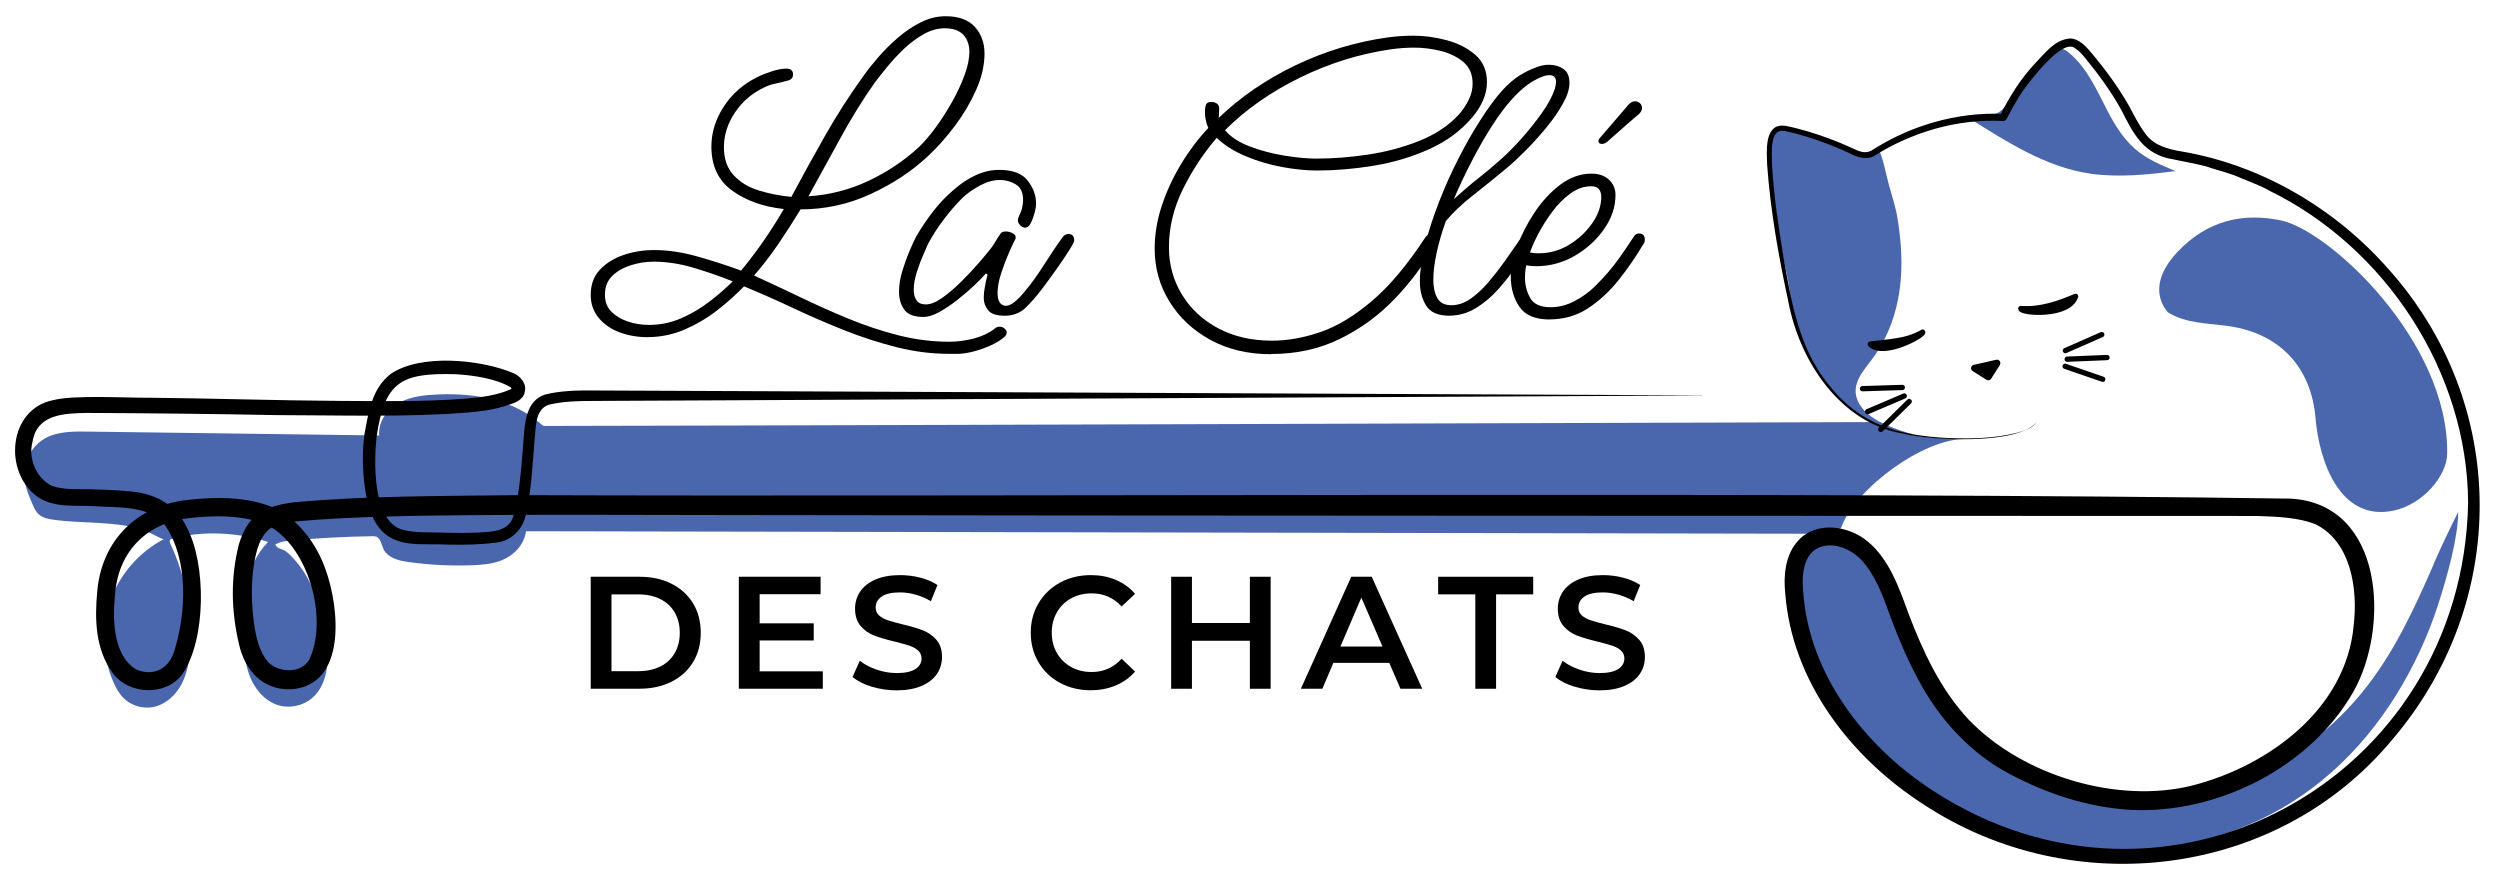 <?xml version="1.0" encoding="UTF-8"?>
<svg xmlns="http://www.w3.org/2000/svg" id="a" viewBox="0 0 472.95 166.93">
  <path d="M460.41,106.73c-3.76,8.63-7.66,17.09-13.61,24.34-9,10.98-21.76,18.15-35.85,19.87-10.8,1.32-21.88-1.32-31.48-6.85-9.82-5.66-14.39-13.53-18.89-23.88-3.32-7.64-5.04-18.42-15.17-18.57-1.28.05-4.53.79-5.6,5.39-2.15,9.28,4.66,25.62,12.15,33.24,9.24,9.4,22.58,18.08,35.5,20.25,12.42,2.09,25.44.74,37.96-4.51,11.76-4.93,21.14-13.73,27.76-24.32,3.33-5.34,6.03-11.08,7.98-17.06,1.81-5.53,3.88-13.01,3.88-17.79-1.62,3.25-3.26,6.67-4.66,9.88Z" fill="#4a66ad"></path>
  <path d="M361.84,82.14c-1.64-.43-3.24-.99-4.79-1.66-2.1-.91-4.21-2.14-5.33-4.13-2.05-3.64,1.06-6.38,2.96-9.12,2.56-3.68,4.07-7.94,4.69-12.37.64-4.55.33-9.2-.43-13.72-.35-2.1-1.06-4.18-1.61-6.22-.59-2.18-1-4.64-1.9-6.7-.76.26-1.38.87-2.27.93-1.06.08-2.05-.46-2.99-.95-3.56-1.85-7.38-3.16-11.32-3.9-1.05-.2-2.26-.31-3.08.38-.53.45-.77,1.15-.9,1.83-.3,1.55-.12,3.15.06,4.71.79,6.91,1.6,13.84,3.09,20.64.75,3.42.98,7.84,2.17,11.13,1.19,3.29,7.14,17.71,21.65,19.17Z" fill="#4a66ad"></path>
  <path d="M452.8,96.6c5.66-1.19,10.1-6.66,10.16-10.73.3-21.37-22.36-42.3-31.48-44.18-6.99-1.45-13.83-.12-19.59,6.02-3.99,4.25-4.35,8.29-1.78,11.37,3.49,2.18,7.56,2.02,11.73,2.65,9.56,1.44,15.41,7.84,16.21,17.37.69,8.18,4.62,19.63,14.75,17.5Z" fill="#4a66ad"></path>
  <path d="M395.45,32.86c5.33.74,10.74.21,16.1-.5-2.76-1.17-5.39-2.21-7.69-4.23-2.22-1.95-3.8-4.54-5.15-7.13-2.04-3.91-3.84-8.14-7.23-10.95-.54-.45-1.15-.87-1.85-.98-1.13-.17-2.13.91-2.85,1.65-2.22,2.28-4.18,4.99-6.02,7.59-.7.98-1.39,2-2.34,2.73-1.48,1.14-3.8,1.07-5.59,1.51,6.9,4.37,14.48,9.16,22.61,10.29Z" fill="#4a66ad"></path>
  <path d="M348.27,99.9c2.71-7.52,15.63-16.96,23.62-16.86-3.41-.03-12.9-.14-18.11-3.19,0,0-250.7.79-250.91.73-.16-.05-.29-.17-.42-.28-5.31-4.68-12.47-5.95-19.32-5.69-2.59.1-5.26.33-7.55,1.54-2.29,1.21-4.11,3.66-3.83,6.23-18.37-.24-36.74-.49-55.11-.73-2.26-.03-4.57-.05-6.72.66-3.26,1.09-5.17,3.99-5.29,7.39-.07,1.95.72,3.83,1.49,5.62.31.72.64,1.47,1.22,1.99.78.7,1.88.89,2.92,1.03,5.61.77,11.73.19,17.12,1.99.47.16,3.4,1.79,3.62,1.67-4.67,2.42-8.36,6.67-10.12,11.63s-1.54,10.58.57,15.4c.48,1.09,1.06,2.16,1.9,3,1.41,1.42,3.54,2.09,5.51,1.75,2.39-.42,4.38-2.23,5.5-4.38,1.12-2.15,1.5-4.62,1.63-7.04.38-6.66-.92-13.41-3.74-19.45-.11-.24-.22-.53-.08-.76.1-.16.3-.22.48-.27,5.69-1.55,12.51-1.16,18.06.65-2.18,2.2-3.47,5.16-4.1,8.2-.63,3.03-.65,6.16-.56,9.25.07,2.64.22,5.33,1.15,7.8.93,2.47,2.75,4.74,5.26,5.57,2.22.74,4.81.23,6.59-1.29,1.64-1.41,2.52-3.55,2.78-5.69s-.01-4.32-.38-6.44c-.57-3.33-1.33-6.66-2.81-9.69-.74-1.51-1.66-2.94-2.78-4.2-.56-.63-1.2-1.37-1.93-1.83-.68-.44-1.41-.35-1.86-1.17.88-.58,1.98-.69,3.03-.79,5.1-.46,10.21-.73,15.32-.81.25,0,.51,0,.75.08.99.36,1.06,2.14,1.73,2.94,1.03,1.21,2.64,1.61,4.16,1.83,4.02.58,8.1.79,12.16.65,1.95-.07,3.93-.23,5.73-.96,2.28-.91,4.24-2.97,4.56-5.48l246.56.48c.73-.36,1.46-.71,2.2-1.06Z" fill="#4a66ad"></path>
  <path d="M382.3,58.37c-.18.88,9.14,1.65,10.36-2.31-3.27,1.4-6.75,2.59-10.36,2.31Z" stroke="#000" stroke-linecap="round" stroke-linejoin="round"></path>
  <path d="M363.72,62.83c.39.54-7.51,4.85-9.9,2.28,3.37-.5,6.85-.46,9.9-2.28Z" stroke="#000" stroke-linecap="round" stroke-linejoin="round"></path>
  <path d="M322.02,74.82c-9.89.04-204.71,1.03-209.64,1.03-2.95,0-5.79.05-8.62.73-2.67.99-2.34,4.48-2.65,6.86-.34,4.15-.59,9.46-1.56,13.51-.38,2.95-2.78,5.49-5.81,5.71-3.03.4-6.11.42-9.14.37-4.07-.28-9.04.71-12.26-2.49-1.61-1.61-2.32-3.75-2.89-5.86-.86-4.15-1.01-8.16-.54-12.35.8-4.2,1.35-8.75,5-11.59,5.63-3.86,16.94-2.74,23.02-.23,1.37.46,2.8,2.01,2.33,3.69-.25,1.52-2.11,2.12-3.24,2.45-2.46.87-5.17,1.19-7.67,1.4-11.56.92-24.41.49-36.04.48-11.12-.22-24.8-.37-35.91-.41-4.36.09-9.43.22-10.26,5.53-.84,3.11.75,6.86,3.7,8.28,2.6.88,5.53.5,8.36.67,2,.04,4.09.14,6.09.34,4.69.29,8.9,2.32,11,6.75,3.78,6.94,3.72,21.3-.79,27.85-3.05,4.18-10.11,3.94-13.12-.16-3.37-4.48-3.49-10.31-2.97-15.66.89-9.51,7.51-16.07,16.95-17.13,5.4-.61,11.25-.71,16.45,1.46,4.73,2.3,8.09,6.85,9.78,11.69,2.62,7.15,4.1,21.94-6.54,22.66-5.39.17-8.76-3.59-9.87-8.67-1.44-6.25-1.59-12.45.02-18.77,1.7-5.7,4.9-7.22,10.39-7.93,13.61-1.26,28.45-1.18,42.13-1.36,88.81.34,246.34-.67,335.63.66,17.64.99,18.77,24.24,11.9,36.47-8.13,14.34-25.72,23.17-41.97,22.42-8.3-.46-16.26-3.1-23.53-7.04-7.32-3.96-13.14-10.5-16.95-17.81-1.95-3.61-3.54-7.36-4.96-11.15-1.34-3.63-2.54-7.31-4.88-10.31-1.88-2.63-5.54-4.48-8.58-3.44-3.26,1.16-3.57,5.41-3.25,8.47,1.08,15.62,11.59,29.2,24.44,37.57,44.18,28.87,100.3-1.94,101.35-54.34-.1-24.69-15.51-48.31-37.61-59.1-1.33-.81-3.9-1.77-5.39-2.39-1.39-.69-4.05-1.4-5.59-1.88-1.44-.56-4.18-1.02-5.76-1.36,0,0-1.45-.3-1.45-.3-5.63-.88-7.55-4.9-9.83-9.38-1.89-3.4-4.24-6.65-6.74-9.69-.65-.8-1.2-1.42-1.98-1.94-2.45-2.01-8.63,6.31-10.03,8.27-1.08,1.62-2.03,3.37-2.95,5.13-.13.24-.38.38-.64.36-8.59-.46-17.26,2.08-24.51,6.68-1.49.75-3.3.09-4.6-.61-1.3-.61-2.63-1.18-3.97-1.69-2.67-1.02-5.48-1.92-8.21-2.49-1.52-.28-2.1.77-2.32,2.12-.25,1.41-.14,2.82-.11,4.23.32,5.76,1.19,11.51,2.13,17.22,1.46,8.47,2.9,17.36,8.44,24.24,6.03,7.79,13.29,9.79,22.8,10.28,4.33.17,8.74.06,12.96-.99,1.36-.41,2.91-.78,3.73-2.03-3.5,4.37-20.04,3.48-25.36,2.19-11.92-2.14-19.49-13.77-21.62-25.01-1.84-8.54-3.37-17.12-4-25.86-.05-1.47-.15-2.99.09-4.46.16-1.09.77-2.66,2.12-2.88.43-.1.86-.08,1.25-.03,2.96.59,5.7,1.46,8.46,2.48,1.37.51,2.72,1.08,4.05,1.69,1.27.59,2.38,1.17,3.69.56,7.37-4.77,16.2-7.37,25.04-6.99,0,0-.65.37-.65.37,1.76-3.6,3.99-7.15,6.76-10.05,1.82-1.88,3.59-4.33,6.45-4.58,1.76-.02,3.15,1.62,4.15,2.79,2.59,3.11,4.98,6.33,7.01,9.9.97,1.78,1.83,3.55,2.95,5.07,1.62,2.49,4.46,3.19,7.21,3.64,14.97,2.59,28.83,10.74,38.86,22.11,22.95,25.53,23.06,63.12.78,89.18-21.76,26.18-60.58,30.74-88.7,12.16-13.69-8.82-24.85-23.2-26.1-39.93-.35-3.15-.02-7.15,2.32-9.78,3.37-3.94,9.62-3.02,13.21-.05,4.21,3.44,6.09,9.07,7.77,13.64,2.75,7.24,6.1,14.46,11.4,20.12,10.16,10.6,28.15,16.03,42.37,12.46,14.43-3.72,29.06-14.49,30.47-30.28.82-6.9-.51-15.78-7.17-19.11-3.23-1.32-7.4-1.46-11.01-1.59-64-.01-223.48-.05-287.49-.17-13.64.01-34.43-.13-47.94,0-11.33.09-24.45.18-35.69,1.2-.26.02-.41.05-.59.08,0,0-.72.14-.72.14-1.22.24-2.72.59-3.61,1.15-1.25,1-1.92,2.42-2.4,3.96-.97,3.51-1.17,7.43-.88,11.23.3,3.47.74,7.39,2.96,10.07,2.03,2,6.15,2.21,7.76-.44,3.51-7.35.23-19.95-6.51-24.65-.74-.5-1.42-.91-2.25-1.2-4.38-1.58-9.26-1.48-13.94-.97-7.74.82-13.27,6.05-13.99,14.08-.5,4.78-.55,11.78,3.94,14.55,3.12,1.34,6.12.07,7.21-3.41,2.3-7.29,2.75-17.27-1.67-23.79-2.95-3.88-8.73-3.36-13.19-3.67-3.65-.26-7.86.45-11.1-1.87-6.4-4.73-5.37-16.53,3.07-18.2,3.87-1.04,14.18-.4,18.3-.46,10.99.1,24.84.54,35.9.6,7.83.04,16.05.19,23.85-.43,2.93-.24,6.02-.62,8.62-1.82.02-.03,0,.01,0,0,0,0,.01-.11,0-.15-.01-.04-.02-.07-.07-.13-2.71-1.69-7.21-2.34-10.52-2.52-10.32-.28-13.34,1.42-14.9,11.84-.51,4.76-.77,15.79,4.75,17.54,2.74.76,5.74.46,8.63.62,1.99.04,3.96.05,5.91-.05,2.49-.15,5.66-.15,6.55-2.98,1.27-4.26,1.59-10.02,1.96-14.52.23-3.15.44-7.42,4.06-8.59,2.98-.77,6.22-.8,9.24-.78,4.04.04,200.6.85,209.67.92h0Z"></path>
  <path d="M378.34,69.04l-1.65,2.61c-.19.3-.59.39-.89.2l-2.61-1.65c-.49-.31-.36-1.05.2-1.18l4.25-.96c.56-.13,1,.49.69.98Z"></path>
  <line x1="390.72" y1="66.33" x2="397.61" y2="63.3" fill="none" stroke="#000" stroke-linecap="round" stroke-linejoin="round"></line>
  <line x1="391.07" y1="67.95" x2="398.6" y2="67.64" fill="none" stroke="#000" stroke-linecap="round" stroke-linejoin="round"></line>
  <line x1="390.68" y1="69.3" x2="397.8" y2="71.75" fill="none" stroke="#000" stroke-linecap="round" stroke-linejoin="round"></line>
  <line x1="359.88" y1="73.3" x2="352.35" y2="73.53" fill="none" stroke="#000" stroke-linecap="round" stroke-linejoin="round"></line>
  <line x1="360.25" y1="74.91" x2="353.32" y2="77.87" fill="none" stroke="#000" stroke-linecap="round" stroke-linejoin="round"></line>
  <line x1="361.18" y1="75.96" x2="355.81" y2="81.24" fill="none" stroke="#000" stroke-linecap="round" stroke-linejoin="round"></line>
  <path d="M179.6,66.94c-3.33,0-6.67-.42-10.03-1.27-3.36-.85-6.69-1.93-9.99-3.25-3.3-1.32-6.53-2.72-9.67-4.2-3.14-1.48-6.2-2.83-9.16-4.04-1.48,1.53-3.17,3.04-5.07,4.52-1.9,1.48-3.96,2.69-6.18,3.65-2.22.95-4.57,1.43-7.05,1.43-1.85,0-3.59-.3-5.23-.91-1.64-.61-2.96-1.52-3.96-2.73-1-1.22-1.51-2.67-1.51-4.36,0-1.95.59-3.55,1.78-4.8,1.19-1.24,2.69-2.17,4.52-2.77,1.82-.61,3.71-.91,5.67-.91,2.64,0,5.44.42,8.4,1.27,2.96.85,5.65,1.72,8.08,2.62,1.53-1.85,2.97-3.75,4.32-5.71,1.35-1.95,2.6-3.94,3.77-5.94-3.91-.42-7.17-1.59-9.79-3.49s-3.92-4.68-3.92-8.32c0-2.64.78-5.17,2.34-7.57,1.56-2.4,3.69-4.27,6.38-5.59.74-.37,1.64-.73,2.69-1.07,1.06-.34,1.98-.52,2.77-.52.84,0,1.27.37,1.27,1.11,0,.63-.37,1.03-1.11,1.19-.74.21-1.47.38-2.18.52-.71.13-1.44.38-2.18.75-2.27,1.06-4.11,2.63-5.51,4.72-1.4,2.09-2.1,4.27-2.1,6.54s.61,3.99,1.82,5.31c1.21,1.32,2.79,2.29,4.72,2.89,1.93.61,4,1.02,6.22,1.23,2.06-3.86,4.19-7.71,6.38-11.57,2.19-3.86,4.58-7.58,7.17-11.18.74-1.06,1.66-2.23,2.77-3.53,1.11-1.29,2.36-2.55,3.77-3.77,1.4-1.22,2.87-2.21,4.4-2.97,1.53-.77,3.09-1.15,4.68-1.15,2.48,0,4.33.67,5.55,2.02,1.21,1.35,1.82,3.03,1.82,5.03,0,2.22-.53,4.52-1.59,6.9-1.06,2.38-2.39,4.64-4,6.78-1.61,2.14-3.26,4-4.95,5.59-3.07,2.91-6.71,5.34-10.94,7.29-4.23,1.96-8.67,2.93-13.32,2.93-1.32,2.17-2.69,4.31-4.12,6.42-1.43,2.11-2.99,4.15-4.68,6.1,2.8,1.27,5.68,2.62,8.64,4.04,2.96,1.43,6,2.79,9.12,4.08,3.12,1.29,6.29,2.35,9.51,3.17,3.22.82,6.45,1.23,9.67,1.23,1.48,0,3-.2,4.56-.59,1.56-.4,2.89-1.02,4-1.86.26-.27.58-.4.95-.4s.69.12.95.36c.26.24.4.49.4.75s-.13.53-.4.79c-.63.58-1.49,1.12-2.58,1.62-1.08.5-2.21.9-3.37,1.19-1.16.29-2.19.44-3.09.44h-1.43ZM122.69,61.47c2.17,0,4.2-.41,6.1-1.23,1.9-.82,3.69-1.86,5.35-3.13,1.66-1.27,3.16-2.56,4.48-3.88-2.22-.9-4.65-1.74-7.29-2.54-2.64-.79-5.21-1.19-7.69-1.19-1.43,0-2.85.23-4.28.67-1.43.45-2.6,1.12-3.53,2.02-.92.9-1.39,2.09-1.39,3.57,0,1.32.41,2.39,1.23,3.21.82.82,1.86,1.44,3.13,1.86,1.27.42,2.56.63,3.88.63ZM152.96,37.13c4.02-.26,7.81-1.24,11.37-2.93,3.57-1.69,6.72-3.81,9.47-6.34,1-.95,2.06-2.18,3.17-3.69,1.11-1.51,2.15-3.13,3.13-4.87.98-1.74,1.77-3.45,2.38-5.11.61-1.67.91-3.13.91-4.4s-.38-2.39-1.15-3.21c-.77-.82-1.94-1.23-3.53-1.23-1.32,0-2.64.37-3.96,1.11-1.32.74-2.56,1.67-3.73,2.77-1.16,1.11-2.22,2.25-3.17,3.41-.95,1.16-1.74,2.17-2.38,3.01-2.27,3.22-4.45,6.75-6.54,10.58-2.09,3.83-4.08,7.46-5.98,10.9Z"></path>
  <path d="M174.68,59.96c-1.74,0-2.95-.46-3.61-1.39-.66-.92-.99-2.05-.99-3.37s.21-2.59.63-3.96c.42-1.37.88-2.66,1.39-3.84.5-1.19.91-2.07,1.23-2.66.95-1.64,2.02-3.22,3.21-4.76,1.19-1.53,2.47-2.88,3.84-4.04,1.37-1.22,2.79-2.15,4.24-2.81,1.45-.66,2.92-.99,4.4-.99,2.54,0,4.33.67,5.39,2.02,1.06,1.35,1.59,2.79,1.59,4.32,0,.53-.08,1.08-.24,1.66-.21.79-.46,1.48-.75,2.06-.29.58-.65.87-1.07.87-.37,0-.71-.18-1.03-.55-.32-.37-.42-.74-.32-1.11.1-.37.25-.74.44-1.11.18-.37.3-.74.36-1.11.05-.26.09-.5.12-.71.03-.21.04-.42.04-.63,0-1.43-.46-2.42-1.39-2.97-.92-.55-1.92-.83-2.97-.83-1.22,0-2.47.34-3.77,1.03-1.3.69-2.42,1.48-3.37,2.38-1.16,1.16-2.33,2.51-3.49,4.04-1.16,1.53-2.17,3.09-3.01,4.68-.11.27-.38.9-.83,1.9-.45,1-.87,2.13-1.27,3.37-.4,1.24-.59,2.39-.59,3.45,0,.74.17,1.37.52,1.9.34.53.94.79,1.78.79.9,0,1.94-.42,3.13-1.27,1.19-.84,2.4-1.89,3.65-3.13,1.24-1.24,2.36-2.44,3.37-3.61,1-1.16,1.74-2.06,2.22-2.69.32-.42.62-.88.91-1.39.29-.5.59-.96.91-1.39.16-.21.48-.32.95-.32.42,0,.86.12,1.31.36.45.24.62.57.52.99-.21.37-.59,1.18-1.15,2.42-.55,1.24-1.07,2.59-1.55,4.04-.48,1.45-.71,2.73-.71,3.84,0,1.37.42,2.17,1.27,2.38.58.11,1.2-.11,1.86-.63.66-.53,1.27-1.14,1.82-1.82.55-.69.96-1.19,1.23-1.51,1.11-1.48,2.15-3,3.13-4.56.98-1.56,1.97-3.02,2.97-4.4.32-.42.69-.63,1.11-.63.74,0,1.11.4,1.11,1.19,0,.27-.34.94-1.03,2.02-.69,1.08-1.52,2.31-2.5,3.69-.98,1.37-1.89,2.62-2.73,3.72-.85,1.11-1.8,2.19-2.85,3.25-1.06,1.06-2.41,1.59-4.04,1.59-1.53,0-2.58-.34-3.13-1.03-.55-.69-.83-1.45-.83-2.3,0-.74.08-1.52.24-2.34.16-.82.32-1.52.48-2.1l-.32-.24c-.48.58-1.19,1.32-2.14,2.22-.95.9-2.01,1.81-3.17,2.73-1.16.93-2.31,1.7-3.45,2.34-1.14.63-2.15.95-3.05.95Z"></path>
  <path d="M240.47,67.01c-4.33,0-8.15-.9-11.45-2.69-3.3-1.8-5.89-4.21-7.77-7.25-1.88-3.04-2.81-6.38-2.81-10.03,0-2.7.45-5.4,1.35-8.12.9-2.72,2.11-5.35,3.65-7.89,1.53-2.54,3.25-4.81,5.15-6.82-.21-.48-.37-.96-.48-1.47-.11-.5-.16-.99-.16-1.47v-.32c0-.42.07-.81.2-1.15.13-.34.46-.52.99-.52.42,0,.78.11,1.07.32.29.21.44.5.44.87,0,.32-.01.62-.04.91-.03.29-.04.59-.04.91,4.12-3.96,8.97-7.28,14.54-9.95,5.57-2.67,11.4-4.42,17.48-5.27.79-.11,1.59-.18,2.38-.24.79-.05,1.58-.08,2.38-.08,2.11,0,4.24.29,6.38.87,2.14.58,3.94,1.51,5.39,2.77,1.45,1.27,2.18,2.99,2.18,5.15,0,1.22-.27,2.41-.79,3.57-.53,1.16-1.22,2.22-2.06,3.17-2.11,2.48-4.81,4.47-8.08,5.94-3.28,1.48-6.78,2.52-10.5,3.13-3.72.61-7.28.91-10.66.91-2.06,0-4.29-.22-6.7-.67-2.41-.45-4.7-1.13-6.9-2.06-2.19-.92-4-2.07-5.43-3.45-2.54,2.96-4.68,6.21-6.42,9.75-1.74,3.54-2.62,7.19-2.62,10.94,0,3.28.82,6.26,2.46,8.96,1.64,2.69,3.92,4.82,6.86,6.38,2.93,1.56,6.33,2.34,10.19,2.34,2.91,0,5.95-.54,9.12-1.62,3.17-1.08,6.43-3.05,9.79-5.91,3.36-2.85,6.72-6.87,10.11-12.05.16-.26.45-.45.87-.56.84,0,1.27.37,1.27,1.11,0,.21-.08.45-.24.71-2.17,3.86-4.77,7.36-7.81,10.5s-6.5,5.65-10.38,7.53c-3.88,1.88-8.18,2.81-12.88,2.81ZM249.19,30c3.01,0,6.21-.25,9.59-.75,3.38-.5,6.6-1.36,9.67-2.58,3.06-1.22,5.57-2.88,7.53-4.99.74-.84,1.36-1.77,1.86-2.77.5-1,.75-2.03.75-3.09,0-1.74-.58-3.1-1.74-4.08-1.16-.98-2.59-1.68-4.28-2.1-1.69-.42-3.38-.63-5.07-.63-.69,0-1.4.03-2.14.08-.74.05-1.48.13-2.22.24-5.92.85-11.65,2.63-17.2,5.35-5.55,2.72-10.28,6.04-14.19,9.95,1.06,1.27,2.63,2.3,4.72,3.09,2.09.79,4.29,1.37,6.62,1.74,2.32.37,4.36.55,6.1.55Z"></path>
  <path d="M274.16,59.72c-2.11,0-3.57-.63-4.36-1.9-.79-1.27-1.19-2.8-1.19-4.6,0-2.01.33-4.31.99-6.9.66-2.59,1.53-5.28,2.62-8.08,1.08-2.8,2.31-5.55,3.69-8.24,1.37-2.69,2.77-5.15,4.2-7.37s2.77-4.04,4.04-5.47c1.11-1.21,2.18-2.15,3.21-2.81s2.13-1.2,3.29-1.62c.79-.32,1.59-.48,2.38-.48,1.06,0,1.97.27,2.73.79.77.53,1.15,1.4,1.15,2.62s-.42,2.5-1.27,4c-.85,1.51-1.9,3.02-3.17,4.56-1.27,1.53-2.56,2.96-3.88,4.28s-2.48,2.41-3.49,3.25c-2.22,1.85-4.36,3.58-6.42,5.19-2.06,1.61-3.78,3.24-5.15,4.87-.74,2.06-1.32,4.06-1.74,5.98-.42,1.93-.63,3.66-.63,5.19,0,1.37.25,2.51.75,3.41.5.9,1.39,1.35,2.66,1.35s2.48-.41,3.65-1.23c1.16-.82,2.28-1.86,3.37-3.13,1.08-1.27,2.07-2.54,2.97-3.81.63-.9,1.25-1.78,1.86-2.66.61-.87,1.1-1.57,1.47-2.1.21-.37.55-.56,1.03-.56.58,0,.87.29.87.87,0,.37-.16.85-.48,1.43-.63,1.06-1.45,2.33-2.46,3.81-1,1.48-2.14,2.93-3.41,4.36-1.27,1.43-2.68,2.62-4.24,3.57s-3.24,1.43-5.03,1.43ZM286.05,18.74c-1.16,1.27-2.39,2.91-3.69,4.91-1.3,2.01-2.58,4.23-3.84,6.66-1.27,2.43-2.43,4.89-3.49,7.37,1.69-1.53,3.22-2.84,4.6-3.92,1.37-1.08,2.75-2.23,4.12-3.45,1.21-1.06,2.52-2.36,3.92-3.92,1.4-1.56,2.71-3.18,3.92-4.87,1.22-1.69,2.06-3.25,2.54-4.68.16-.58.24-1.03.24-1.35,0-.84-.42-1.27-1.27-1.27-.21,0-.44.03-.67.08-.24.05-.49.13-.75.24-.95.37-1.89.9-2.81,1.58-.92.69-1.86,1.56-2.81,2.62Z"></path>
  <path d="M293.18,60.44c-2.75,0-4.66-.8-5.75-2.42-1.08-1.61-1.62-3.5-1.62-5.67,0-1.59.4-3.47,1.19-5.67.79-2.19,1.89-4.35,3.29-6.46,1.4-2.11,3.02-3.87,4.87-5.27,1.85-1.4,3.83-2.1,5.94-2.1,1.37,0,2.47.38,3.29,1.15.82.77,1.23,1.73,1.23,2.89,0,2.22-.71,4.36-2.14,6.42-1.43,2.06-3.28,3.75-5.55,5.07-2.27,1.32-4.7,1.98-7.29,1.98-.32,0-.63-.01-.95-.04-.32-.03-.63-.07-.95-.12-.16.69-.24,1.48-.24,2.38,0,1.37.33,2.64.99,3.8.66,1.16,1.94,1.74,3.84,1.74,1.58,0,3.12-.4,4.6-1.19,1.48-.79,2.72-1.69,3.73-2.69s1.85-1.9,2.54-2.7c.69-.79,1.4-1.7,2.14-2.73.74-1.03,1.66-2.39,2.77-4.08.21-.37.53-.56.95-.56.74,0,1.11.4,1.11,1.19,0,.27-.05.48-.16.63-1.43,2.43-3.01,4.74-4.76,6.94-1.74,2.19-3.69,3.99-5.83,5.39-2.14,1.4-4.56,2.1-7.25,2.1ZM291.2,47.91c2.01,0,3.9-.54,5.67-1.62,1.77-1.08,3.22-2.44,4.36-4.08,1.14-1.64,1.7-3.3,1.7-4.99,0-.58-.15-1.06-.44-1.43-.29-.37-.78-.55-1.47-.55-1.37,0-2.69.46-3.96,1.39-1.27.92-2.42,2.09-3.45,3.49s-1.9,2.79-2.62,4.16c-.71,1.37-1.23,2.54-1.55,3.49.26.05.54.09.83.12.29.03.59.04.91.04ZM309.91,21.68c-.85.74-1.74,1.52-2.69,2.34s-2.01,1.76-3.17,2.81c-.37.27-.69.4-.95.4-.48,0-.71-.18-.71-.55,0-.21.11-.42.32-.63l5.31-6.18c.42-.48.84-.71,1.27-.71.37,0,.69.12.95.36.26.24.4.54.4.91,0,.42-.24.85-.71,1.27Z"></path>
  <path d="M111.75,109.11h9.26c2.26,0,4.27.44,6.02,1.32s3.12,2.12,4.09,3.72,1.45,3.46,1.45,5.55-.48,3.95-1.45,5.55c-.97,1.6-2.33,2.84-4.09,3.72s-3.76,1.32-6.02,1.32h-9.26v-21.19ZM120.83,126.97c1.55,0,2.92-.3,4.1-.89,1.18-.59,2.09-1.44,2.72-2.54.64-1.1.95-2.38.95-3.83s-.32-2.73-.95-3.83c-.64-1.1-1.54-1.95-2.72-2.54-1.18-.59-2.55-.89-4.1-.89h-5.15v14.53h5.15Z"></path>
  <path d="M155.66,127v3.3h-15.89v-21.19h15.47v3.3h-11.53v5.51h10.23v3.24h-10.23v5.84h11.96Z"></path>
  <path d="M164.91,129.91c-1.52-.46-2.73-1.08-3.62-1.85l1.36-3.06c.87.69,1.93,1.25,3.19,1.68,1.26.43,2.53.65,3.8.65,1.57,0,2.75-.25,3.53-.76.78-.5,1.17-1.17,1.17-2,0-.61-.22-1.1-.65-1.5-.43-.39-.98-.7-1.65-.92-.67-.22-1.57-.47-2.72-.76-1.61-.38-2.92-.77-3.92-1.15-1-.38-1.86-.98-2.57-1.8-.72-.82-1.07-1.92-1.07-3.31,0-1.17.32-2.23.95-3.19.64-.96,1.59-1.72,2.88-2.29,1.28-.57,2.85-.85,4.71-.85,1.29,0,2.56.16,3.81.48,1.25.32,2.33.79,3.24,1.39l-1.24,3.06c-.93-.54-1.9-.96-2.91-1.24-1.01-.28-1.99-.42-2.94-.42-1.55,0-2.71.26-3.47.79s-1.13,1.22-1.13,2.09c0,.61.22,1.1.65,1.48.43.38.98.69,1.65.91.67.22,1.57.47,2.72.76,1.57.36,2.87.74,3.87,1.13,1.01.39,1.87.99,2.59,1.8.72.81,1.07,1.9,1.07,3.27,0,1.17-.32,2.23-.95,3.18-.64.95-1.6,1.71-2.89,2.27-1.29.56-2.87.85-4.72.85-1.63,0-3.21-.23-4.74-.7Z"></path>
  <path d="M200.53,129.19c-1.73-.94-3.08-2.23-4.06-3.89-.98-1.65-1.47-3.52-1.47-5.6s.49-3.94,1.48-5.6c.99-1.65,2.35-2.95,4.07-3.89s3.66-1.41,5.8-1.41c1.74,0,3.32.3,4.75.91,1.43.6,2.64,1.48,3.63,2.63l-2.54,2.39c-1.53-1.65-3.42-2.48-5.66-2.48-1.45,0-2.75.32-3.9.95s-2.05,1.52-2.69,2.65c-.65,1.13-.97,2.41-.97,3.84s.32,2.71.97,3.84c.65,1.13,1.54,2.01,2.69,2.65,1.15.64,2.45.95,3.9.95,2.24,0,4.13-.84,5.66-2.51l2.54,2.42c-.99,1.15-2.21,2.03-3.65,2.63-1.44.61-3.03.91-4.77.91-2.14,0-4.07-.47-5.8-1.41Z"></path>
  <path d="M240.38,109.11v21.19h-3.93v-9.08h-10.96v9.08h-3.93v-21.19h3.93v8.75h10.96v-8.75h3.93Z"></path>
  <path d="M262.84,125.4h-10.59l-2.09,4.9h-4.06l9.53-21.19h3.87l9.56,21.19h-4.12l-2.12-4.9ZM261.54,122.31l-4-9.26-3.96,9.26h7.96Z"></path>
  <path d="M279.09,112.44h-7.02v-3.33h17.98v3.33h-7.02v17.86h-3.93v-17.86Z"></path>
  <path d="M297.87,129.91c-1.52-.46-2.73-1.08-3.62-1.85l1.36-3.06c.87.69,1.93,1.25,3.19,1.68,1.26.43,2.53.65,3.8.65,1.57,0,2.75-.25,3.53-.76.78-.5,1.17-1.17,1.17-2,0-.61-.22-1.1-.65-1.5s-.98-.7-1.65-.92-1.57-.47-2.72-.76c-1.62-.38-2.92-.77-3.92-1.15-1-.38-1.86-.98-2.57-1.8-.72-.82-1.08-1.92-1.08-3.31,0-1.17.32-2.23.95-3.19.64-.96,1.59-1.72,2.88-2.29,1.28-.57,2.85-.85,4.71-.85,1.29,0,2.56.16,3.81.48,1.25.32,2.33.79,3.24,1.39l-1.24,3.06c-.93-.54-1.9-.96-2.91-1.24-1.01-.28-1.99-.42-2.94-.42-1.55,0-2.71.26-3.47.79s-1.13,1.22-1.13,2.09c0,.61.22,1.1.65,1.48.43.38.98.69,1.65.91.67.22,1.57.47,2.72.76,1.57.36,2.87.74,3.88,1.13,1.01.39,1.87.99,2.59,1.8.72.81,1.08,1.9,1.08,3.27,0,1.17-.32,2.23-.95,3.18-.63.95-1.6,1.71-2.89,2.27-1.29.56-2.87.85-4.72.85-1.63,0-3.21-.23-4.74-.7Z"></path>
</svg>
